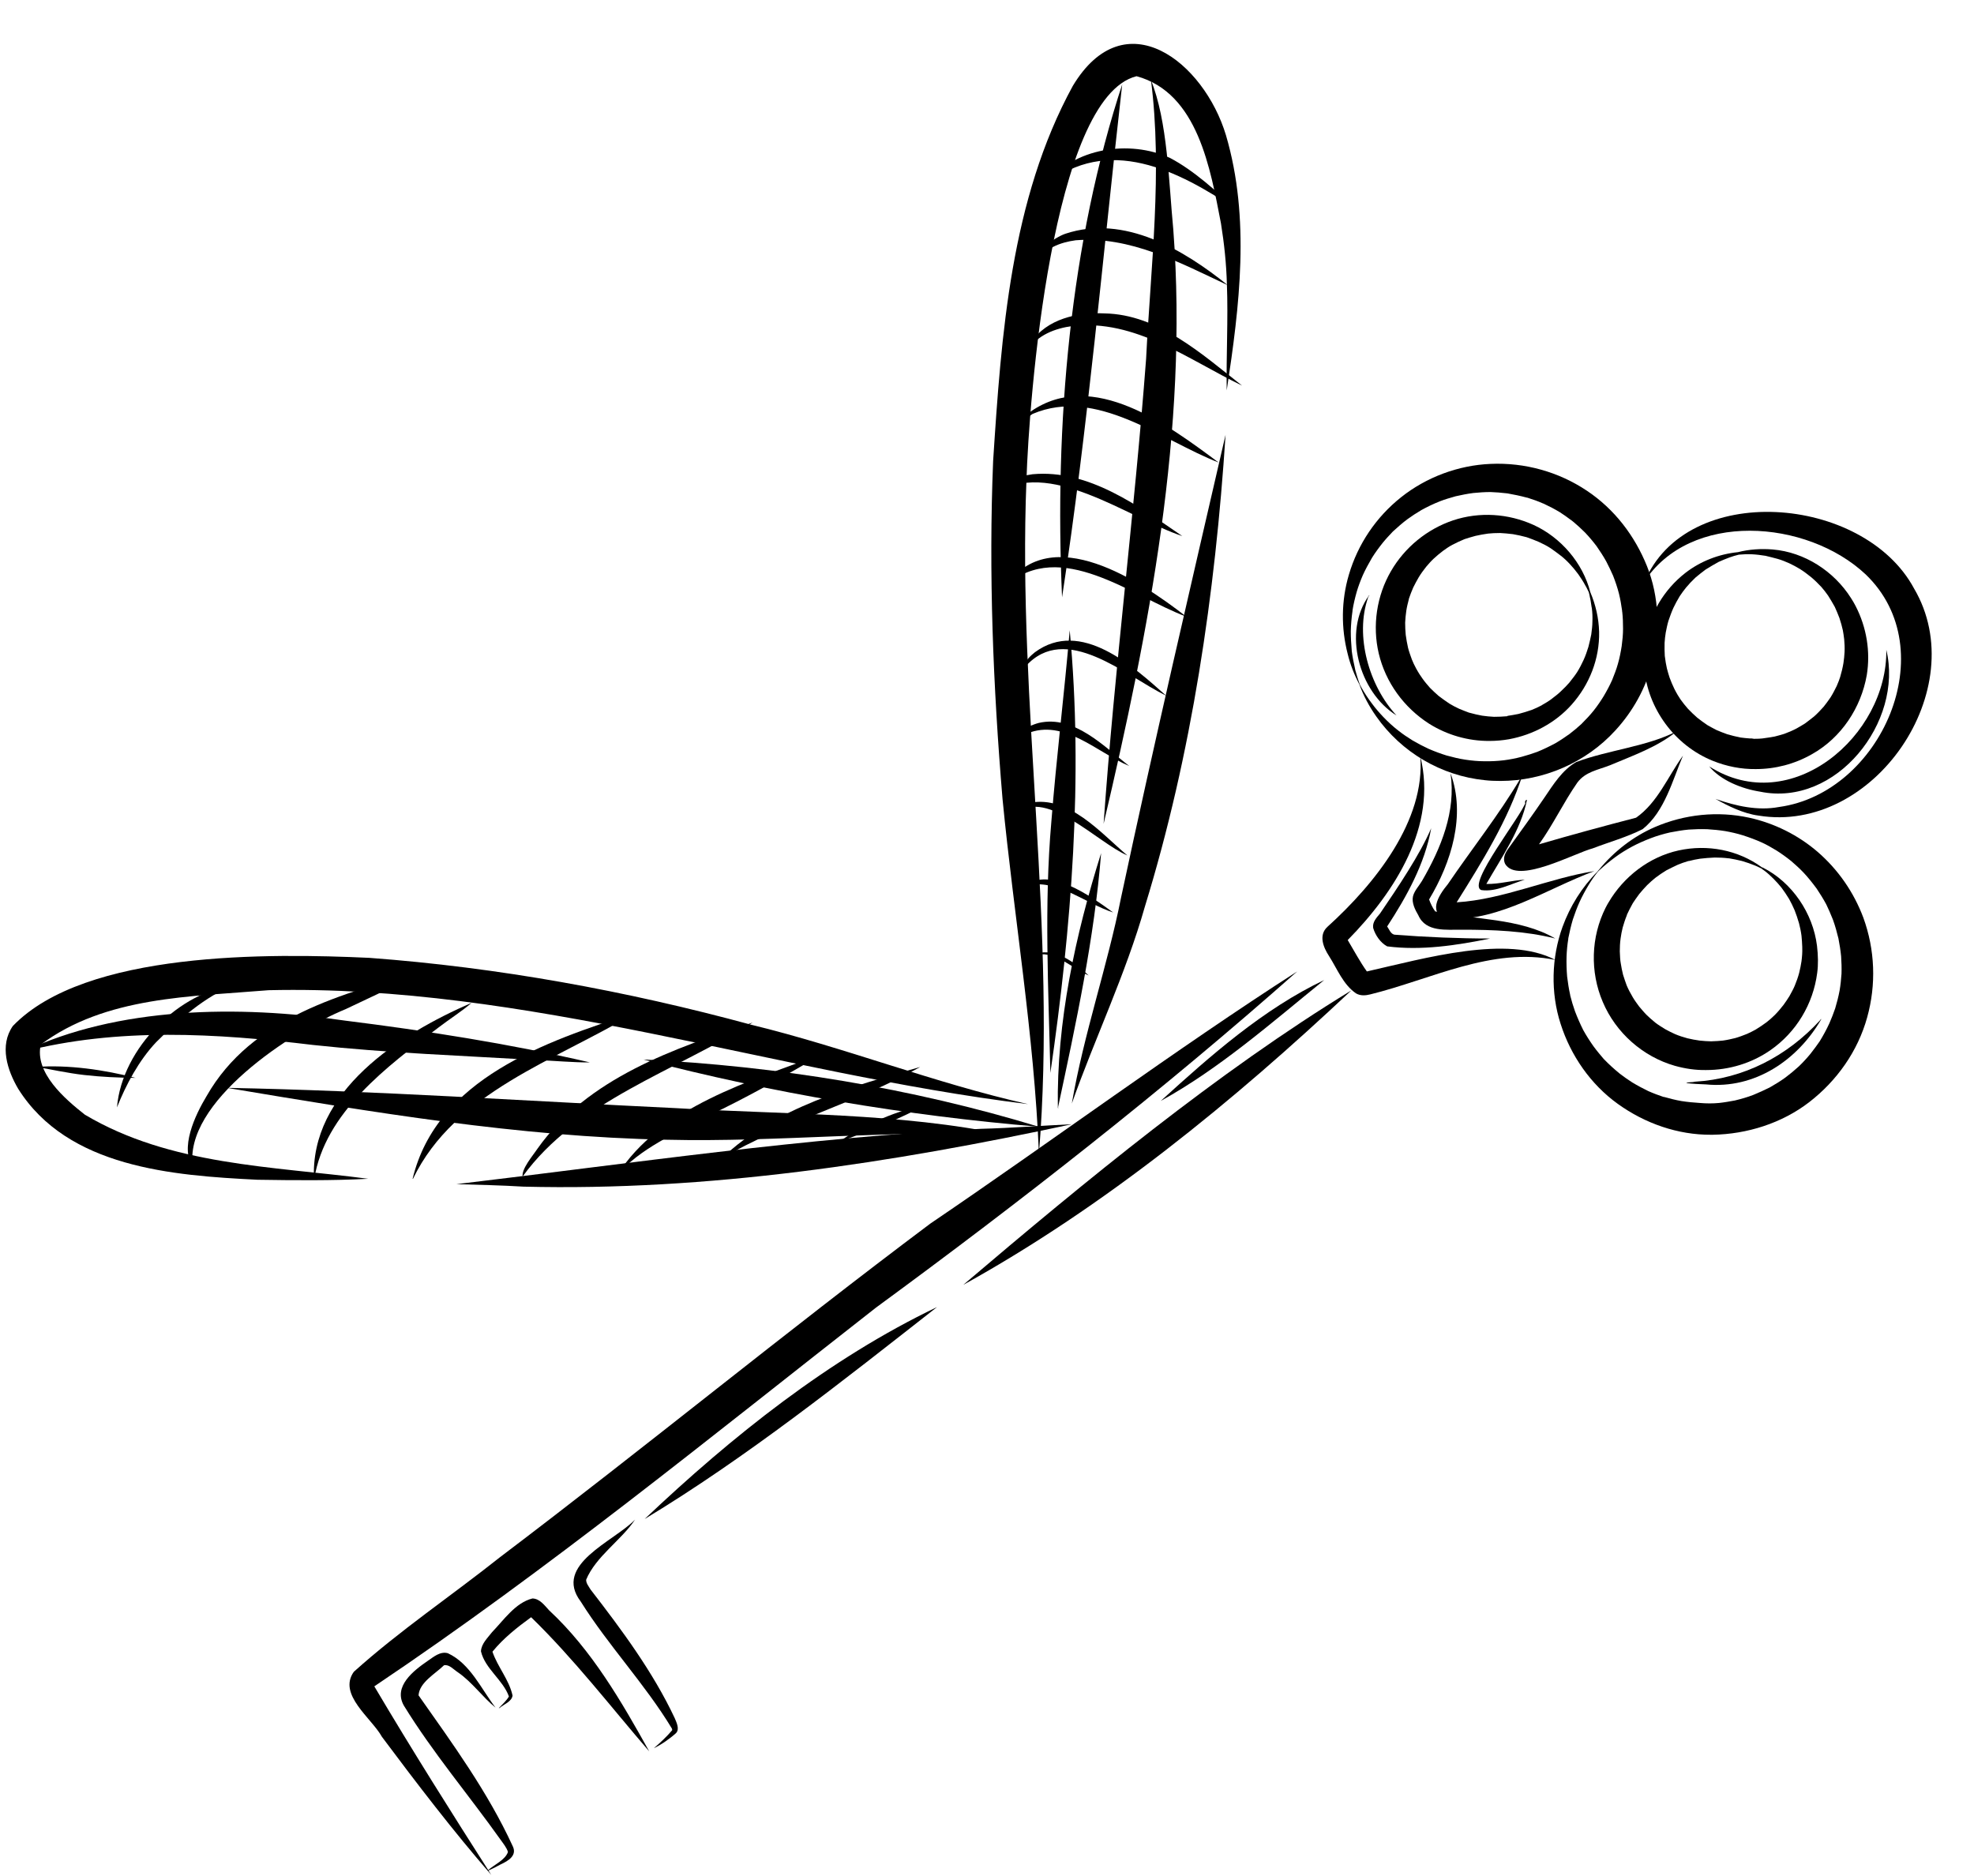 <?xml version="1.0" encoding="UTF-8"?>
<!DOCTYPE svg PUBLIC '-//W3C//DTD SVG 1.0//EN'
          'http://www.w3.org/TR/2001/REC-SVG-20010904/DTD/svg10.dtd'>
<svg height="98.0" preserveAspectRatio="xMidYMid meet" version="1.0" viewBox="-0.3 -2.3 103.1 98.0" width="103.1" xmlns="http://www.w3.org/2000/svg" xmlns:xlink="http://www.w3.org/1999/xlink" zoomAndPan="magnify"
><g id="change1_1"
  ><path d="M78.44,35.09c0.19-0.03,0.38-0.06,0.57-0.1c0.23-0.06,0.46-0.13,0.69-0.21c0.18-0.07,0.35-0.15,0.5-0.23 c0.01,0,0.01-0.01,0.02-0.01l0.01-0.01c0.18-0.1,0.36-0.21,0.52-0.33c0,0,0.01-0.01,0.01-0.01c0,0,0,0,0,0 c0.17-0.13,0.34-0.26,0.45-0.37c0.17-0.16,0.33-0.32,0.45-0.46c0.15-0.19,0.3-0.38,0.41-0.55c0.13-0.21,0.24-0.42,0.34-0.64 c0.1-0.22,0.18-0.45,0.25-0.68c0.06-0.23,0.11-0.45,0.15-0.65c0.03-0.23,0.06-0.46,0.06-0.67c0.01-0.24,0-0.48-0.03-0.71 c0-0.02-0.01-0.04-0.01-0.04c-0.03-0.23-0.07-0.46-0.12-0.67c-0.01-0.04-0.02-0.08-0.03-0.12c-0.06-0.12-0.11-0.24-0.18-0.35 c0,0,0,0,0,0c-0.11-0.21-0.24-0.4-0.37-0.59c-0.14-0.19-0.29-0.37-0.45-0.54c0,0,0,0,0,0c-0.15-0.16-0.31-0.31-0.48-0.44 c-0.18-0.14-0.36-0.27-0.52-0.38c-0.2-0.13-0.42-0.24-0.62-0.33c-0.21-0.09-0.42-0.17-0.62-0.24c-0.01,0-0.02,0-0.03-0.01l-0.01,0 c-0.22-0.06-0.45-0.11-0.68-0.15c-0.24-0.03-0.47-0.05-0.67-0.06c-0.23,0-0.46,0.01-0.63,0.03c-0.22,0.03-0.44,0.07-0.66,0.12 c-0.21,0.06-0.43,0.12-0.57,0.17c-0.22,0.09-0.43,0.19-0.64,0.3c-0.17,0.09-0.33,0.2-0.48,0.31c-0.17,0.13-0.33,0.26-0.49,0.41 c-0.14,0.13-0.27,0.28-0.39,0.42c-0.14,0.18-0.27,0.35-0.39,0.55c-0.1,0.18-0.2,0.35-0.29,0.54c-0.09,0.2-0.16,0.4-0.22,0.57 c0,0.01-0.01,0.03-0.01,0.04l0,0.01c-0.05,0.19-0.1,0.39-0.13,0.59c-0.03,0.21-0.05,0.41-0.06,0.62c0,0.22,0.01,0.43,0.03,0.64 c0.03,0.22,0.07,0.45,0.12,0.67c0.05,0.2,0.12,0.39,0.17,0.53c0.01,0.02,0.02,0.04,0.02,0.06l0,0c0.07,0.17,0.14,0.33,0.23,0.49 c0.12,0.22,0.25,0.42,0.34,0.54c0.12,0.17,0.25,0.32,0.39,0.48c0.15,0.15,0.3,0.29,0.45,0.42c0.18,0.14,0.37,0.27,0.56,0.4 c0.17,0.1,0.33,0.19,0.51,0.27c0.18,0.08,0.36,0.14,0.51,0.2c0.01,0,0.02,0.01,0.03,0.01l0.01,0c0.21,0.06,0.43,0.11,0.65,0.15 c0.21,0.03,0.41,0.05,0.62,0.06c0.23,0,0.46-0.01,0.69-0.03L78.44,35.09z M74.34,35.5c-1.31-0.84-2.27-2.15-2.63-3.67 c-0.34-1.45-0.11-3.01,0.64-4.3c0.72-1.24,1.88-2.19,3.24-2.65c1.38-0.46,2.89-0.36,4.21,0.24c1.42,0.65,2.57,1.98,2.96,3.51 c0.28,0.66,0.44,1.35,0.46,2.07c0.03,1.41-0.51,2.77-1.44,3.81c-0.85,0.95-2.02,1.57-3.26,1.8c-0.34,0.06-0.68,0.09-1.02,0.09 C76.38,36.41,75.28,36.09,74.34,35.5z"
    /><path d="M89.07,52.09c0.24-0.01,0.48-0.02,0.62-0.04c0.22-0.03,0.43-0.08,0.64-0.13c0.21-0.06,0.42-0.14,0.62-0.22 c0.15-0.07,0.3-0.14,0.44-0.22c0.2-0.12,0.39-0.25,0.58-0.39c0.15-0.12,0.29-0.24,0.42-0.37c0.17-0.17,0.32-0.35,0.46-0.53 c0.11-0.15,0.21-0.3,0.31-0.46c0.11-0.2,0.22-0.4,0.28-0.55c0.09-0.22,0.17-0.44,0.23-0.67c0.05-0.2,0.09-0.4,0.12-0.6 c0.03-0.23,0.05-0.47,0.04-0.71c0-0.01,0-0.02,0-0.04c-0.01-0.21-0.02-0.42-0.04-0.59c-0.03-0.23-0.08-0.46-0.13-0.65 c-0.07-0.24-0.15-0.48-0.23-0.68c-0.09-0.21-0.19-0.41-0.29-0.59c-0.13-0.21-0.26-0.41-0.39-0.58c-0.13-0.16-0.27-0.32-0.41-0.46 c-0.16-0.16-0.33-0.32-0.51-0.45c-0.02-0.01-0.04-0.03-0.06-0.04c-0.01-0.01-0.03-0.02-0.04-0.03c0,0,0,0,0,0c0,0,0,0,0,0 c0,0,0,0,0,0c-0.01-0.01-0.01-0.01-0.02-0.02c-0.11-0.06-0.23-0.11-0.34-0.16c0,0,0,0,0,0c-0.22-0.09-0.45-0.17-0.69-0.24 c0,0,0,0,0,0c-0.23-0.06-0.45-0.1-0.68-0.14c-0.01,0-0.01,0-0.02,0c0,0,0,0-0.01,0c0,0,0,0,0,0c-0.24-0.03-0.47-0.04-0.71-0.04 c-0.26,0.01-0.51,0.03-0.76,0.06c-0.2,0.03-0.39,0.07-0.58,0.12c0,0-0.01,0-0.01,0l-0.02,0c-0.21,0.06-0.4,0.13-0.57,0.2 c-0.21,0.1-0.42,0.2-0.59,0.29c-0.2,0.12-0.4,0.26-0.56,0.38c-0.15,0.12-0.3,0.25-0.44,0.39c0,0,0,0-0.01,0.01l0,0 c-0.14,0.15-0.27,0.29-0.4,0.45c-0.13,0.17-0.25,0.35-0.35,0.5c0,0.01-0.01,0.02-0.01,0.03l-0.01,0.01 c-0.1,0.18-0.19,0.36-0.27,0.53c0,0.01-0.01,0.02-0.01,0.03l0,0.01c-0.09,0.22-0.16,0.44-0.22,0.65c-0.05,0.19-0.08,0.38-0.11,0.58 c-0.03,0.22-0.04,0.44-0.04,0.66c0.01,0.24,0.02,0.48,0.05,0.62c0.03,0.2,0.07,0.4,0.12,0.6c0.06,0.19,0.12,0.37,0.19,0.56 c0.09,0.21,0.2,0.42,0.32,0.62c0.1,0.17,0.22,0.33,0.33,0.48c0.13,0.15,0.25,0.3,0.39,0.44c0.12,0.12,0.25,0.23,0.38,0.34 c0.03,0.02,0.05,0.04,0.07,0.06c0.17,0.13,0.35,0.24,0.53,0.35c0.16,0.09,0.33,0.17,0.5,0.25c0.21,0.09,0.43,0.16,0.65,0.22 c0.21,0.05,0.42,0.09,0.64,0.12C88.68,52.07,88.88,52.09,89.07,52.09z M87.18,53.37c-1.68-0.48-3.09-1.73-3.77-3.34 c-0.67-1.57-0.62-3.39,0.15-4.92c0.06-0.11,0.12-0.23,0.15-0.27c0.79-1.35,2.12-2.38,3.66-2.72c1.51-0.33,3.1-0.03,4.35,0.88 c0,0,0.01,0.01,0.01,0.01c0.01,0,0.02,0,0.03,0c0,0,0,0,0,0c1.54,0.77,2.63,2.39,2.84,4.09c0.06,0.5,0.07,0.99,0.01,1.42 c-0.21,1.62-1.09,3.09-2.44,4.03c-0.99,0.69-2.17,1.04-3.36,1.04C88.26,53.6,87.72,53.52,87.18,53.37z"
    /><path d="M91.18,36.29c0.19,0,0.38,0,0.57-0.02c0.21-0.03,0.43-0.06,0.64-0.1c0.17-0.04,0.33-0.09,0.5-0.14 c0.22-0.08,0.43-0.17,0.64-0.28c0.15-0.08,0.29-0.17,0.44-0.26c0.16-0.12,0.32-0.24,0.48-0.37c0.18-0.16,0.34-0.33,0.5-0.51 c0.12-0.15,0.23-0.3,0.34-0.46l0.02-0.03c0.12-0.19,0.22-0.39,0.32-0.59c0.08-0.18,0.15-0.37,0.18-0.47 c0.07-0.24,0.13-0.48,0.17-0.72c0.03-0.2,0.05-0.39,0.06-0.59c0.01-0.22,0-0.44-0.02-0.66c-0.02-0.18-0.05-0.36-0.07-0.47 c-0.05-0.21-0.1-0.41-0.16-0.58c0-0.01-0.01-0.02-0.01-0.03l0-0.01c-0.08-0.22-0.18-0.44-0.25-0.6c-0.11-0.2-0.23-0.4-0.35-0.59 c-0.11-0.16-0.23-0.31-0.35-0.45c-0.17-0.18-0.34-0.35-0.53-0.51c-0.19-0.15-0.38-0.3-0.59-0.43c-0.18-0.11-0.37-0.21-0.56-0.3 c-0.2-0.09-0.4-0.17-0.61-0.23c-0.21-0.06-0.43-0.11-0.63-0.16c-0.25-0.04-0.49-0.07-0.72-0.08c-0.22-0.01-0.45,0-0.67,0.02 c0,0,0.01,0,0,0c-0.17,0.04-0.34,0.09-0.5,0.15c0,0,0,0,0,0c-0.19,0.07-0.38,0.15-0.56,0.23c-0.24,0.13-0.47,0.27-0.68,0.4 c-0.18,0.13-0.36,0.28-0.53,0.42c0,0,0,0,0,0c0,0,0,0,0,0l-0.01,0.01c-0.17,0.16-0.33,0.33-0.48,0.51 c-0.12,0.15-0.23,0.3-0.33,0.45c-0.12,0.2-0.23,0.4-0.33,0.61c-0.1,0.22-0.18,0.45-0.26,0.68c-0.06,0.2-0.1,0.41-0.14,0.61v0 c-0.03,0.18-0.05,0.36-0.06,0.54c-0.01,0.23,0,0.45,0.01,0.68c0.03,0.24,0.07,0.48,0.11,0.65c0.04,0.16,0.09,0.32,0.14,0.48 c0.07,0.2,0.16,0.4,0.25,0.59c0.11,0.22,0.23,0.42,0.32,0.55c0.12,0.17,0.25,0.33,0.39,0.49c0.15,0.16,0.32,0.32,0.49,0.47 c0.17,0.13,0.34,0.26,0.52,0.38c0.16,0.09,0.32,0.18,0.48,0.26c0.18,0.08,0.37,0.15,0.56,0.22c0.23,0.07,0.46,0.12,0.69,0.17 c0.16,0.02,0.33,0.04,0.49,0.05c0.07,0,0.15,0,0.22,0.01L91.18,36.29z M89.16,37.44c-2.01-0.81-3.4-2.75-3.58-4.82 c-0.04-0.48-0.03-0.97,0.04-1.45c0.24-1.41,0.98-2.67,2.11-3.55c0.79-0.61,1.75-0.98,2.74-1.08c0.59-0.15,1.21-0.19,1.82-0.14 c1.66,0.14,3.19,1.13,4.08,2.53c0.09,0.14,0.18,0.29,0.25,0.43c0.57,1.11,0.78,2.37,0.58,3.6c-0.3,1.71-1.33,3.27-2.86,4.13 c-0.91,0.52-1.92,0.78-2.94,0.78C90.64,37.88,89.88,37.73,89.16,37.44z"
    /><path d="M78.25,37.41c0.31-0.04,0.62-0.1,0.92-0.18c0.3-0.08,0.6-0.18,0.82-0.26c0.32-0.13,0.63-0.28,0.93-0.44 c0.26-0.15,0.51-0.32,0.75-0.49c0.22-0.17,0.44-0.35,0.61-0.51c0.01-0.01,0.03-0.02,0.04-0.04l0,0c0.22-0.22,0.43-0.44,0.62-0.68 c0.19-0.24,0.36-0.49,0.52-0.75c0.16-0.27,0.31-0.55,0.44-0.84c0.11-0.28,0.22-0.55,0.3-0.84c0.09-0.31,0.15-0.62,0.2-0.94 c0.04-0.3,0.07-0.6,0.07-0.9c0-0.3-0.01-0.6-0.04-0.86c0-0.02-0.01-0.04-0.01-0.06l0-0.03c-0.04-0.29-0.09-0.58-0.16-0.87 c-0.08-0.32-0.19-0.64-0.31-0.95c-0.11-0.25-0.23-0.5-0.36-0.75c-0.15-0.27-0.32-0.53-0.5-0.79c-0.19-0.25-0.39-0.49-0.61-0.72 c-0.2-0.2-0.41-0.39-0.6-0.55c-0.01-0.01-0.02-0.02-0.04-0.03l-0.01-0.01c-0.24-0.18-0.49-0.36-0.65-0.46 c-0.28-0.17-0.57-0.32-0.83-0.44c-0.01-0.01-0.03-0.01-0.04-0.02l-0.01,0c-0.27-0.12-0.55-0.22-0.81-0.3 c-0.01,0-0.02-0.01-0.04-0.01l-0.01,0c-0.33-0.09-0.67-0.16-1.01-0.22c-0.32-0.04-0.63-0.06-0.88-0.07c-0.3,0-0.6,0.02-0.9,0.05 c-0.31,0.04-0.61,0.1-0.92,0.17c-0.28,0.08-0.56,0.16-0.79,0.25c-0.02,0.01-0.03,0.01-0.05,0.02l0,0 c-0.33,0.13-0.64,0.28-0.95,0.45c-0.27,0.16-0.53,0.33-0.72,0.47c-0.27,0.2-0.52,0.42-0.77,0.65c-0.18,0.19-0.36,0.38-0.53,0.59 c-0.2,0.25-0.39,0.51-0.56,0.78c-0.18,0.31-0.35,0.62-0.48,0.91c-0.13,0.3-0.24,0.6-0.32,0.87c-0.09,0.32-0.17,0.65-0.22,0.97 c0,0.01,0,0.01,0,0.02c0,0.01,0,0.01,0,0.01c-0.05,0.35-0.08,0.7-0.09,1.05c0,0.34,0.02,0.68,0.05,1.02c0,0,0,0,0,0 c0,0,0,0.01,0,0.01c0,0,0,0.01,0,0.01c0,0,0,0,0,0c0.04,0.31,0.1,0.62,0.17,0.92c0,0,0,0,0,0c0,0.02,0.01,0.03,0.01,0.05 c0,0,0,0,0,0c0,0,0,0,0,0c0,0,0,0.01,0,0.01c0,0,0,0,0,0c0.07,0.26,0.15,0.53,0.25,0.79c0.03,0.05,0.05,0.1,0.08,0.15c0,0,0,0,0,0 c0.16,0.28,0.34,0.56,0.54,0.82c0.19,0.26,0.4,0.5,0.61,0.72c0.24,0.25,0.49,0.48,0.76,0.69c0.25,0.2,0.51,0.37,0.75,0.52 c0.29,0.17,0.58,0.32,0.84,0.44c0.32,0.14,0.65,0.26,0.94,0.35c0.33,0.09,0.65,0.17,0.99,0.22c0.33,0.05,0.67,0.08,0.94,0.08 C77.57,37.47,77.91,37.45,78.25,37.41z M77.25,38.45c-2.28-0.23-4.36-1.46-5.67-3.33c-0.36-0.51-0.67-1.08-0.88-1.67 c-0.27-0.51-0.48-1.05-0.61-1.59c-0.35-1.35-0.34-2.79,0.06-4.14c0.47-1.6,1.42-3.01,2.73-4.05c1.32-1.05,2.99-1.67,4.67-1.74 c1.78-0.08,3.55,0.41,5.03,1.4c1.44,0.96,2.5,2.35,3.14,3.94c0.64,1.6,0.7,3.42,0.27,5.08c-0.34,1.31-1.01,2.51-1.92,3.5 c-1.53,1.68-3.75,2.64-6.01,2.64C77.78,38.49,77.51,38.48,77.25,38.45z"
    /><path d="M89.48,55.31c0.28-0.03,0.56-0.08,0.83-0.13c0.33-0.08,0.65-0.17,0.96-0.29c0.29-0.12,0.58-0.25,0.86-0.39 c0.28-0.16,0.56-0.33,0.82-0.52c0.24-0.18,0.47-0.37,0.7-0.58c0.22-0.21,0.42-0.43,0.61-0.66c0.19-0.24,0.37-0.49,0.48-0.65 c0.19-0.31,0.36-0.62,0.51-0.95c0.11-0.25,0.21-0.51,0.3-0.77c0.09-0.3,0.17-0.61,0.23-0.93c0.05-0.29,0.08-0.59,0.1-0.88 c0.01-0.31,0-0.61-0.02-0.91c-0.03-0.31-0.08-0.62-0.14-0.93c-0.08-0.33-0.17-0.66-0.29-0.99c-0.12-0.3-0.25-0.6-0.35-0.8 c-0.15-0.28-0.32-0.55-0.5-0.82c-0.23-0.31-0.47-0.61-0.68-0.83c-0.2-0.21-0.42-0.41-0.64-0.6c-0.25-0.2-0.51-0.39-0.78-0.56 c-0.26-0.16-0.53-0.31-0.75-0.41c-0.33-0.15-0.66-0.27-1-0.38c-0.32-0.1-0.64-0.17-0.92-0.22c-0.31-0.05-0.63-0.08-0.95-0.1 c0,0,0,0,0,0c0,0,0,0,0,0c-0.02,0-0.03,0-0.03,0c-0.31-0.01-0.63,0-0.93,0.02c-0.33,0.03-0.66,0.09-0.98,0.15 c-0.35,0.08-0.69,0.18-1,0.3c-0.34,0.13-0.66,0.27-0.98,0.44c0,0,0,0,0,0c-0.31,0.17-0.61,0.35-0.89,0.56 c-0.27,0.2-0.53,0.41-0.78,0.64c0,0,0,0,0,0c-0.05,0.04-0.09,0.08-0.13,0.13c-0.17,0.21-0.32,0.43-0.46,0.66c0,0,0,0,0,0 c-0.18,0.3-0.35,0.61-0.49,0.92c-0.13,0.29-0.24,0.59-0.34,0.89c-0.1,0.33-0.17,0.65-0.24,0.99c0,0,0,0,0,0c0,0,0,0,0,0.01 c0,0.01,0,0.02,0,0.02c-0.05,0.31-0.08,0.62-0.09,0.92c-0.01,0.35,0,0.7,0.03,1.05c0.04,0.33,0.09,0.65,0.16,0.96c0,0,0,0,0,0 c0,0,0,0,0,0l0,0.02c0.07,0.28,0.15,0.55,0.25,0.83c0.13,0.34,0.27,0.66,0.43,0.98c0.16,0.29,0.34,0.57,0.53,0.84 c0.18,0.25,0.38,0.48,0.54,0.67c0.01,0.01,0.03,0.03,0.04,0.04l0,0c0.25,0.26,0.52,0.5,0.8,0.73c0.21,0.16,0.42,0.31,0.64,0.45 c0.28,0.17,0.56,0.32,0.85,0.46c0.27,0.12,0.54,0.22,0.78,0.3c0.02,0,0.03,0.01,0.05,0.01l0.01,0c0.29,0.08,0.59,0.16,0.89,0.21 c0.32,0.05,0.64,0.08,0.96,0.1C88.83,55.34,89.15,55.34,89.48,55.31z M84.2,55.36c-1.42-1.02-2.46-2.52-2.99-4.18 c-0.53-1.63-0.48-3.47,0.1-5.07c0.39-1.07,1.01-2.07,1.82-2.88c0.03-0.04,0.06-0.08,0.09-0.11c0,0,0,0,0,0 c0.78-0.95,1.78-1.73,2.91-2.22c1.55-0.67,3.28-0.85,4.93-0.49c1.32,0.29,2.56,0.91,3.58,1.79c1.07,0.93,1.88,2.1,2.38,3.43 c0.61,1.68,0.68,3.49,0.2,5.21c-0.49,1.77-1.58,3.31-3.03,4.43c-1.43,1.1-3.24,1.67-5.04,1.7c-0.03,0-0.06,0-0.08,0 C87.33,56.98,85.62,56.38,84.2,55.36z"
    /><path d="M91.55,40.3c-0.79-0.1-1.61-0.51-2.25-0.87c1.07,0.37,2.2,0.63,3.32,0.42c5.32-0.73,8.64-8.2,4.52-12.15 c-3.07-2.88-9.18-3.34-11.59,0.43v0c0,0,0,0,0,0c0-0.01,0,0,0.01,0.01c0,0,0,0,0,0c0,0,0,0,0.01,0c0,0,0,0,0,0 c2.18-5.35,11.47-4.6,14.1,0.3C102.76,33.69,97.56,41.28,91.55,40.3z"
    /><path d="M78.31,42.82c-0.15-0.33,0.03-0.61,0.22-0.87c0.61-0.85,1.23-1.7,1.82-2.57c0.47-0.69,0.94-1.46,1.68-1.88 c1.68-0.63,3.73-0.81,5.25-1.61c0,0,0,0,0,0c0,0,0,0,0,0c-1.01,0.83-2.29,1.27-3.49,1.78c-0.64,0.25-1.29,0.34-1.71,0.91 c-0.73,1.05-1.26,2.19-2,3.22c1.68-0.49,3.37-0.95,5.07-1.39c1.13-0.79,1.66-2.15,2.45-3.24c-0.54,1.26-0.95,2.92-2.11,3.84 c-0.83,0.42-1.74,0.67-2.6,1C81.91,42.27,78.95,43.91,78.31,42.82z"
    /><path d="M75.39,45.7c-1.19-0.22-0.57-1.22-0.07-1.82c1.25-1.84,2.65-3.6,3.78-5.5c0.04-0.06,0.08-0.24,0.12-0.21 c-0.76,2.38-2.12,4.55-3.44,6.66c2.44-0.15,4.83-1.26,7.19-1.63C80.51,44.11,78.08,45.78,75.39,45.7z"
    /><path d="M70.53,49.59c-0.68-0.46-0.99-1.29-1.42-1.96c-0.3-0.46-0.55-1.09-0.08-1.52c2.51-2.27,5.12-5.56,4.85-8.91 c0.91,3.64-1.34,7.11-3.79,9.6c0.33,0.55,0.63,1.12,1,1.64c3.05-0.69,7.33-1.93,9.85-0.6c-3.32-0.69-6.5,1.02-9.68,1.8 C71.02,49.7,70.76,49.72,70.53,49.59z"
    /><path d="M80.93,46.72c-1.59-0.4-3.25-0.46-4.88-0.46c-0.8-0.01-1.88,0.14-2.27-0.75c-0.17-0.29-0.36-0.66-0.28-1 c0.08-0.3,0.31-0.53,0.47-0.8c1-1.72,1.78-3.63,1.49-5.62c0,0,0,0,0,0c0.81,2.19,0.04,4.66-1.12,6.59c0.07,0.2,0.19,0.45,0.31,0.61 c0,0,0,0.01,0,0.01C76.67,45.75,79.08,45.64,80.93,46.72z"
    /><path d="M25.36,95.63c-2-2.3-3.9-4.79-5.71-7.21c-0.54-0.98-2.32-2.21-1.47-3.4c2.4-2.16,5.11-3.98,7.64-5.99 c7.56-5.72,14.89-11.74,22.47-17.42c6.37-4.32,12.79-9.08,19.16-13.17c-7,6.2-14.43,12.01-22,17.56 c-8.62,6.74-17.11,13.68-26.2,19.78C21.22,89.11,23.32,92.44,25.36,95.63z"
    /><path d="M50.01,64.81c6.4-5.44,13.28-11.11,20.27-15.38c0,0,0,0,0,0c0,0,0,0,0,0C64.11,55.23,57.4,60.72,50.01,64.81z"
    /><path d="M25.18,95.39c0.34-0.3,0.91-0.54,1.05-0.96c-0.07-0.23-0.24-0.43-0.38-0.63c-1.67-2.35-3.55-4.56-5.06-7.02 c-0.56-1,0.51-1.82,1.25-2.33c0.31-0.21,0.65-0.51,1.05-0.4c1.17,0.54,1.75,1.88,2.49,2.84c-0.67-0.54-1.23-1.34-1.96-1.84 c-0.22-0.14-0.46-0.43-0.73-0.37c-0.46,0.45-1.28,0.89-1.33,1.57c1.78,2.53,3.62,5.05,4.92,7.88c0.24,0.49-0.24,0.77-0.63,0.95 c-0.21,0.12-0.44,0.23-0.66,0.33C25.18,95.42,25.17,95.4,25.18,95.39z"
    /><path d="M33.61,89.18c-2.04-2.37-3.93-4.83-6.17-7.01c-0.73,0.53-1.45,1.1-2.02,1.8c0.27,0.8,0.87,1.46,1.05,2.29 c-0.04,0.32-0.46,0.46-0.68,0.65c-0.01,0.01-0.05,0.02-0.03,0c0.17-0.18,0.4-0.39,0.52-0.6c-0.31-0.87-1.25-1.45-1.46-2.36 c0.02-0.4,0.35-0.7,0.58-1c0.61-0.63,1.22-1.54,2.11-1.76c0.38,0.01,0.63,0.36,0.87,0.62C30.61,83.88,32.17,86.59,33.61,89.18z"
    /><path d="M33.85,89.01c0.33-0.28,0.67-0.6,0.95-0.93c0.02-0.03,0-0.06-0.01-0.1c-1.41-2.33-3.31-4.32-4.76-6.63 c-1.46-1.93,1.73-3.13,2.84-4.28c-0.72,1.08-2.05,1.92-2.56,3.15c0-0.02,0-0.04,0.01-0.06c-0.04,0.21,0.13,0.4,0.23,0.57 c1.63,2.11,3.25,4.29,4.39,6.71c0.09,0.22,0.27,0.57,0.07,0.78C34.68,88.52,34.22,88.84,33.85,89.01z"
    /><path d="M33.37,77.04c4.57-4.33,9.65-8.38,15.27-11.07c0,0,0,0,0,0c0,0,0,0,0,0C43.71,69.83,38.7,73.82,33.37,77.04z"
    /><path d="M53.96,57.98c-0.01-0.01-0.01-0.03-0.01-0.04c-0.01-0.01,0.01-0.02,0.01-0.01c-0.25-6.2-1.3-12.34-1.9-18.51 c-0.49-5.86-0.73-11.76-0.49-17.64c0.43-6.62,0.92-13.66,4.16-19.59c2.72-4.53,6.85-1.25,8,2.57c1.28,4.35,0.71,8.93,0.04,13.33 c-0.03-1.79,0.08-3.72,0.01-5.54c-0.03-1.08-0.14-2.12-0.31-3.18c-0.55-2.83-1.2-6.82-4.41-7.69c-4.43,1.11-5.62,16.95-5.75,21.12 C52.84,34.54,54.92,46.33,53.96,57.98z"
    /><path d="M55.68,55.34c0.62-3.62,1.86-7.18,2.57-10.75c1.72-8.06,3.64-16.29,5.46-24.18c-0.54,8.31-1.76,16.66-4.21,24.63 C58.5,48.57,56.87,51.96,55.68,55.34z"
    /><path d="M13.14,59.32c-4.42-0.22-9.9-0.63-12.49-4.75c-0.57-0.97-0.99-2.26-0.28-3.28c3.78-3.93,13.42-3.8,18.62-3.56 c6.74,0.5,13.41,1.72,19.93,3.49c4.87,1.18,9.61,3.06,14.47,4.15c-13.24-1.63-26.19-6.26-39.66-5.95 c-4.07,0.34-8.52,0.32-11.9,2.84c-0.34,1.47,1.26,2.84,2.3,3.66c4.47,2.66,9.79,2.69,14.8,3.35 C17.07,59.37,15.05,59.35,13.14,59.32z"
    /><path d="M27.04,59.68c-1.13-0.07-2.48-0.1-3.5-0.13c9.1-1.08,18.22-2.44,27.39-2.89c1.57-0.04,3.23-0.17,4.75-0.24 C46.27,58.44,36.7,59.92,27.04,59.68z"
    /><path d="M55.17,28.9c-0.4-9,0.4-18.5,3.18-26.91c-0.01,0.04-0.03,0.08-0.04,0.13c0,0,0,0,0,0C57.3,11.03,56.52,20.08,55.17,28.9z"
    /><path d="M54.56,53.74c-0.1-4.36-0.33-8.76,0.05-13.11c0.26-3.31,0.69-6.81,0.96-10.01C56.29,38.3,55.66,46.18,54.56,53.74z"
    /><path d="M57.34,40.73c0.57-8.1,1.61-16.21,2.22-24.29c0.24-4.83,0.87-9.79,0.25-14.59c0,0-0.01,0-0.01,0 c0.89,2.17,0.94,5.36,1.18,7.84C61.77,20.16,59.71,30.64,57.34,40.73z"
    /><path d="M54.95,55.57c-0.07-4.48,0.91-9.02,2.26-13.31c-0.35,4.45-1.32,8.93-2.25,13.28c0,0,0,0.01,0,0.01c0-0.01,0,0,0,0h0 c0,0,0,0,0,0l0,0c0,0,0.01,0,0.01,0C55,55.57,54.96,55.58,54.95,55.57z"
    /><path d="M53.95,56.55C53.95,56.55,53.93,56.55,53.95,56.55c-6.94-0.58-13.94-1.76-20.64-3.51C40.28,53.38,47.33,54.53,53.95,56.55 C53.95,56.55,53.95,56.55,53.95,56.55z"
    /><path d="M27.74,53.07c-3.9-0.23-7.81-0.37-11.69-0.79c-5.06-0.61-10.19-0.92-15.13,0.35c4.92-2.35,11.24-2.44,16.74-1.63 c4.31,0.54,8.61,1.21,12.85,2.19C29.64,53.2,28.65,53.1,27.74,53.07z"
    /><path d="M34.52,57.23c-7.71-0.15-15.44-1.45-22.97-2.71c7.83,0.15,15.64,0.69,23.46,1.06c5.69,0.34,11.75,0.24,17.21,1.4 c0,0,0,0,0,0c0,0,0,0,0,0C46.34,56.69,40.41,57.37,34.52,57.23z"
    /><path d="M4.11,53.85c-0.45-0.05-0.91-0.13-1.35-0.21c-0.39-0.07-0.78-0.16-1.18-0.2c0,0,0,0,0,0c0,0-0.01,0.01-0.02,0 c0,0,0,0,0-0.01c1.7-0.13,3.61,0.15,5.22,0.57C5.89,53.99,4.99,53.95,4.11,53.85z"
    /><path d="M5.81,55.54c0.26-3.13,3.32-6.08,6.16-6.38c0,0,0-0.01,0-0.01c0,0,0-0.01,0-0.01c0,0-0.01-0.01,0,0c0-0.01,0,0-0.01-0.01 c0,0,0,0,0,0s0,0,0,0c-1.56,0.62-2.94,1.84-4.11,3.01C6.94,53.11,6.28,54.36,5.81,55.54z"
    /><path d="M9.82,58.72C9.82,58.72,9.82,58.71,9.82,58.72C9.82,58.71,9.81,58.71,9.82,58.72c-0.78-1.01,0.08-2.79,0.67-3.77 c2.36-4.14,7.12-5.36,11.37-6.55c-1.28,0.7-2.75,1.36-4.11,2.01c-2.77,1.13-8.53,4.88-7.97,8.27c0-0.01,0.01,0.01,0.02,0.01 C9.8,58.69,9.85,58.71,9.82,58.72z"
    /><path d="M16.1,59.31c-0.23-4.61,4.47-7.6,8.23-9.23c-0.49,0.43-1.17,0.86-1.73,1.29c-2.69,2.04-5.93,4.43-6.49,7.92c0,0,0,0,0,0 c0,0,0,0.01,0,0.01c0,0,0,0,0,0c0,0,0,0,0,0C16.19,59.24,16.14,59.33,16.1,59.31z"
    /><path d="M21.25,59.27c1.26-5.23,6.96-7.18,11.54-8.65c0.01,0,0.01,0.01,0.01,0.02c-4.07,2.45-9.34,4.09-11.53,8.63c0,0,0,0,0,0 C21.28,59.26,21.26,59.28,21.25,59.27z"
    /><path d="M27,59.18c-0.09-0.41,0.54-1.13,0.77-1.48c2.62-3.7,7.16-5.25,11.24-6.59c-4.03,2.53-9.17,4.1-12.02,8.05c0,0,0,0,0,0 c0,0,0,0,0.01,0.01C27.02,59.17,27.01,59.19,27,59.18z"
    /><path d="M31.92,59.1c2.27-3.61,7.01-4.94,10.77-6.37c-1.98,1.16-3.98,2.3-6.02,3.26C35.02,56.88,33.1,57.69,31.92,59.1z"
    /><path d="M37.4,58.2c2.77-2.66,6.8-3.75,10.36-4.77C44.46,55.3,40.62,56.31,37.4,58.2z"
    /><path d="M43.48,57.37c1.4-1.02,3.09-1.6,4.73-2.09C46.8,56.16,45,56.77,43.48,57.37z"
    /><path d="M64.25,8.63c-2.99-2.02-6.72-3.93-9.96-1.24c-0.09,0.12-0.03-0.03,0.02-0.07c1.47-1.9,4.37-2.34,6.5-1.37 C62.08,6.62,63.24,7.7,64.25,8.63z"
    /><path d="M63.83,12.6c-2.5-1.18-5.11-2.58-7.95-2.35c-0.75,0.1-1.74,0.42-1.93,1.2c0.02,0.1,0.12,0.09,0.21,0.12 c0.01,0.04-0.18,0.01-0.22-0.01c-0.38-0.65,0.87-1.47,1.4-1.65C58.42,8.88,61.55,10.76,63.83,12.6z"
    /><path d="M64.57,17.84c-2.8-1.35-5.58-3.49-8.85-3.11c-0.89,0.11-1.87,0.48-2.31,1.26c0,0.01,0,0.02,0,0.03c0,0,0,0.01,0,0.01v0 c0,0.01,0.02,0.01,0.01,0.01c0.01,0,0.01,0,0.01,0h0c0.02,0,0.02,0.01,0.01,0.02c-0.19-0.05,0.06-0.38,0.11-0.47 c0.82-1.24,2.44-1.59,3.84-1.52C60.21,14.12,62.5,16.22,64.57,17.84z"
    /><path d="M63.35,21.86c-3.02-1.18-6.39-3.96-9.72-2.54c-0.13,0.09-0.42,0.27-0.32,0.45c0-0.01,0.02,0.01,0.02,0.01 c0.01,0.01,0.06,0.03,0.03,0.04c-0.31-0.12,0.03-0.5,0.18-0.63C56.79,16.94,60.74,19.92,63.35,21.86z"
    /><path d="M61.45,25.7c-2.8-0.93-7.05-4.18-9.82-2.15c0,0.02-0.02,0.03-0.01,0.05c0,0,0,0,0,0s0,0,0,0c0,0.03-0.03-0.02-0.03-0.03 c0.41-0.67,1.28-1,2.04-1.1C56.57,22.2,59.19,24.16,61.45,25.7z"
    /><path d="M61.66,29.91c-2.87-1.08-6.56-4.11-9.42-1.63c0,0-0.01,0.01-0.01,0.02c0,0,0,0,0,0c0,0,0,0,0,0.01 C54.59,24.91,59.27,28.05,61.66,29.91z"
    /><path d="M60.61,34.04c-2.14-1.05-5.25-3.87-7.35-1.53c-0.01,0.05,0.01,0.11,0.05,0.16c-0.02,0.05-0.12-0.09-0.11-0.12 c0-0.32,0.33-0.6,0.55-0.78C56.15,30,58.88,32.5,60.61,34.04z"
    /><path d="M58.68,37.71c-1.68-0.7-3.4-2.49-5.33-1.7c-0.35,0.17-0.78,0.37-0.85,0.79c-0.02,0.07,0.05,0.19,0.01,0.17 c-0.31-0.76,0.84-1.35,1.44-1.51C55.8,35.03,57.38,36.71,58.68,37.71z"
    /><path d="M58.58,42.38c-1.54-0.65-4.2-3.5-5.76-2.21c-0.06,0.04-0.06,0.21-0.08,0.16c-0.01-0.38,0.44-0.61,0.76-0.7 C55.54,39.24,57.2,41.22,58.58,42.38z"
    /><path d="M57.84,45.36c-1.44-0.47-2.81-1.69-4.38-1.44c-0.13,0.04-0.28,0.09-0.33,0.21C54.29,42.76,56.75,44.57,57.84,45.36z"
    /><path d="M56.56,48.65c-0.85-0.36-1.7-1.25-2.66-1.09c0,0,0,0,0,0c0,0,0,0-0.01,0.01c0,0.01-0.02,0.01-0.02,0 c-0.01-0.07,0.14-0.1,0.17-0.11C55.01,47.31,55.94,48.07,56.56,48.65z"
    /><path d="M53.81,50.35c0.04-0.06,0.31-0.05,0.3-0.01c-0.1,0-0.22-0.01-0.29,0.02C53.81,50.37,53.8,50.36,53.81,50.35z"
    /><path d="M60.33,55.2c2.6-2.37,5.37-4.81,8.53-6.31C66.11,51.12,63.4,53.51,60.33,55.2z"
    /><path d="M88.8,54.34c-0.34-0.01-0.69-0.03-1.03-0.07c0.08-0.06,0.31-0.03,0.44-0.07c2.57-0.15,4.83-1.34,6.55-3.21 c0.03-0.04,0.06-0.09,0.06-0.05C93.58,53.08,91.35,54.59,88.8,54.34z"
    /><path d="M72.64,35.07c-1.97-1.22-2.83-4.37-1.43-6.28c0.04-0.01-0.04,0.07-0.05,0.1C70.44,30.92,71.22,33.55,72.64,35.07z"
    /><path d="M91.63,39.05c-0.96-0.15-2.06-0.59-2.66-1.32c4.28,2.73,9.32-1.61,9.25-6.09C99.13,35.41,95.6,39.87,91.63,39.05z"
    /><path d="M72.15,47.13c-0.35-0.19-0.62-0.58-0.73-0.96c-0.05-0.31,0.18-0.54,0.36-0.76c0.94-1.38,2.08-3.07,2.67-4.45 c-0.33,1.85-1.28,3.57-2.3,5.13c0.1,0.14,0.18,0.39,0.38,0.43c-0.01,0-0.02,0-0.03,0c0,0,0,0-0.01,0c0,0,0.01,0,0.01,0 c0,0,0.01,0,0,0c0.01,0,0.02,0,0.03,0c0,0,0.01,0,0,0c1.65,0.13,3.4,0.2,5,0.2C75.78,47.08,73.92,47.36,72.15,47.13z"
    /><path d="M77.07,44.19c-0.8-0.28,2.13-3.91,2.32-4.61c-0.1,0.19-0.02-0.17,0.06-0.09c-0.32,1.56-1.33,3-2.12,4.38 c0.66,0.02,1.4-0.2,2.01-0.22C78.6,43.86,77.85,44.3,77.07,44.19z"
  /></g
></svg
>
